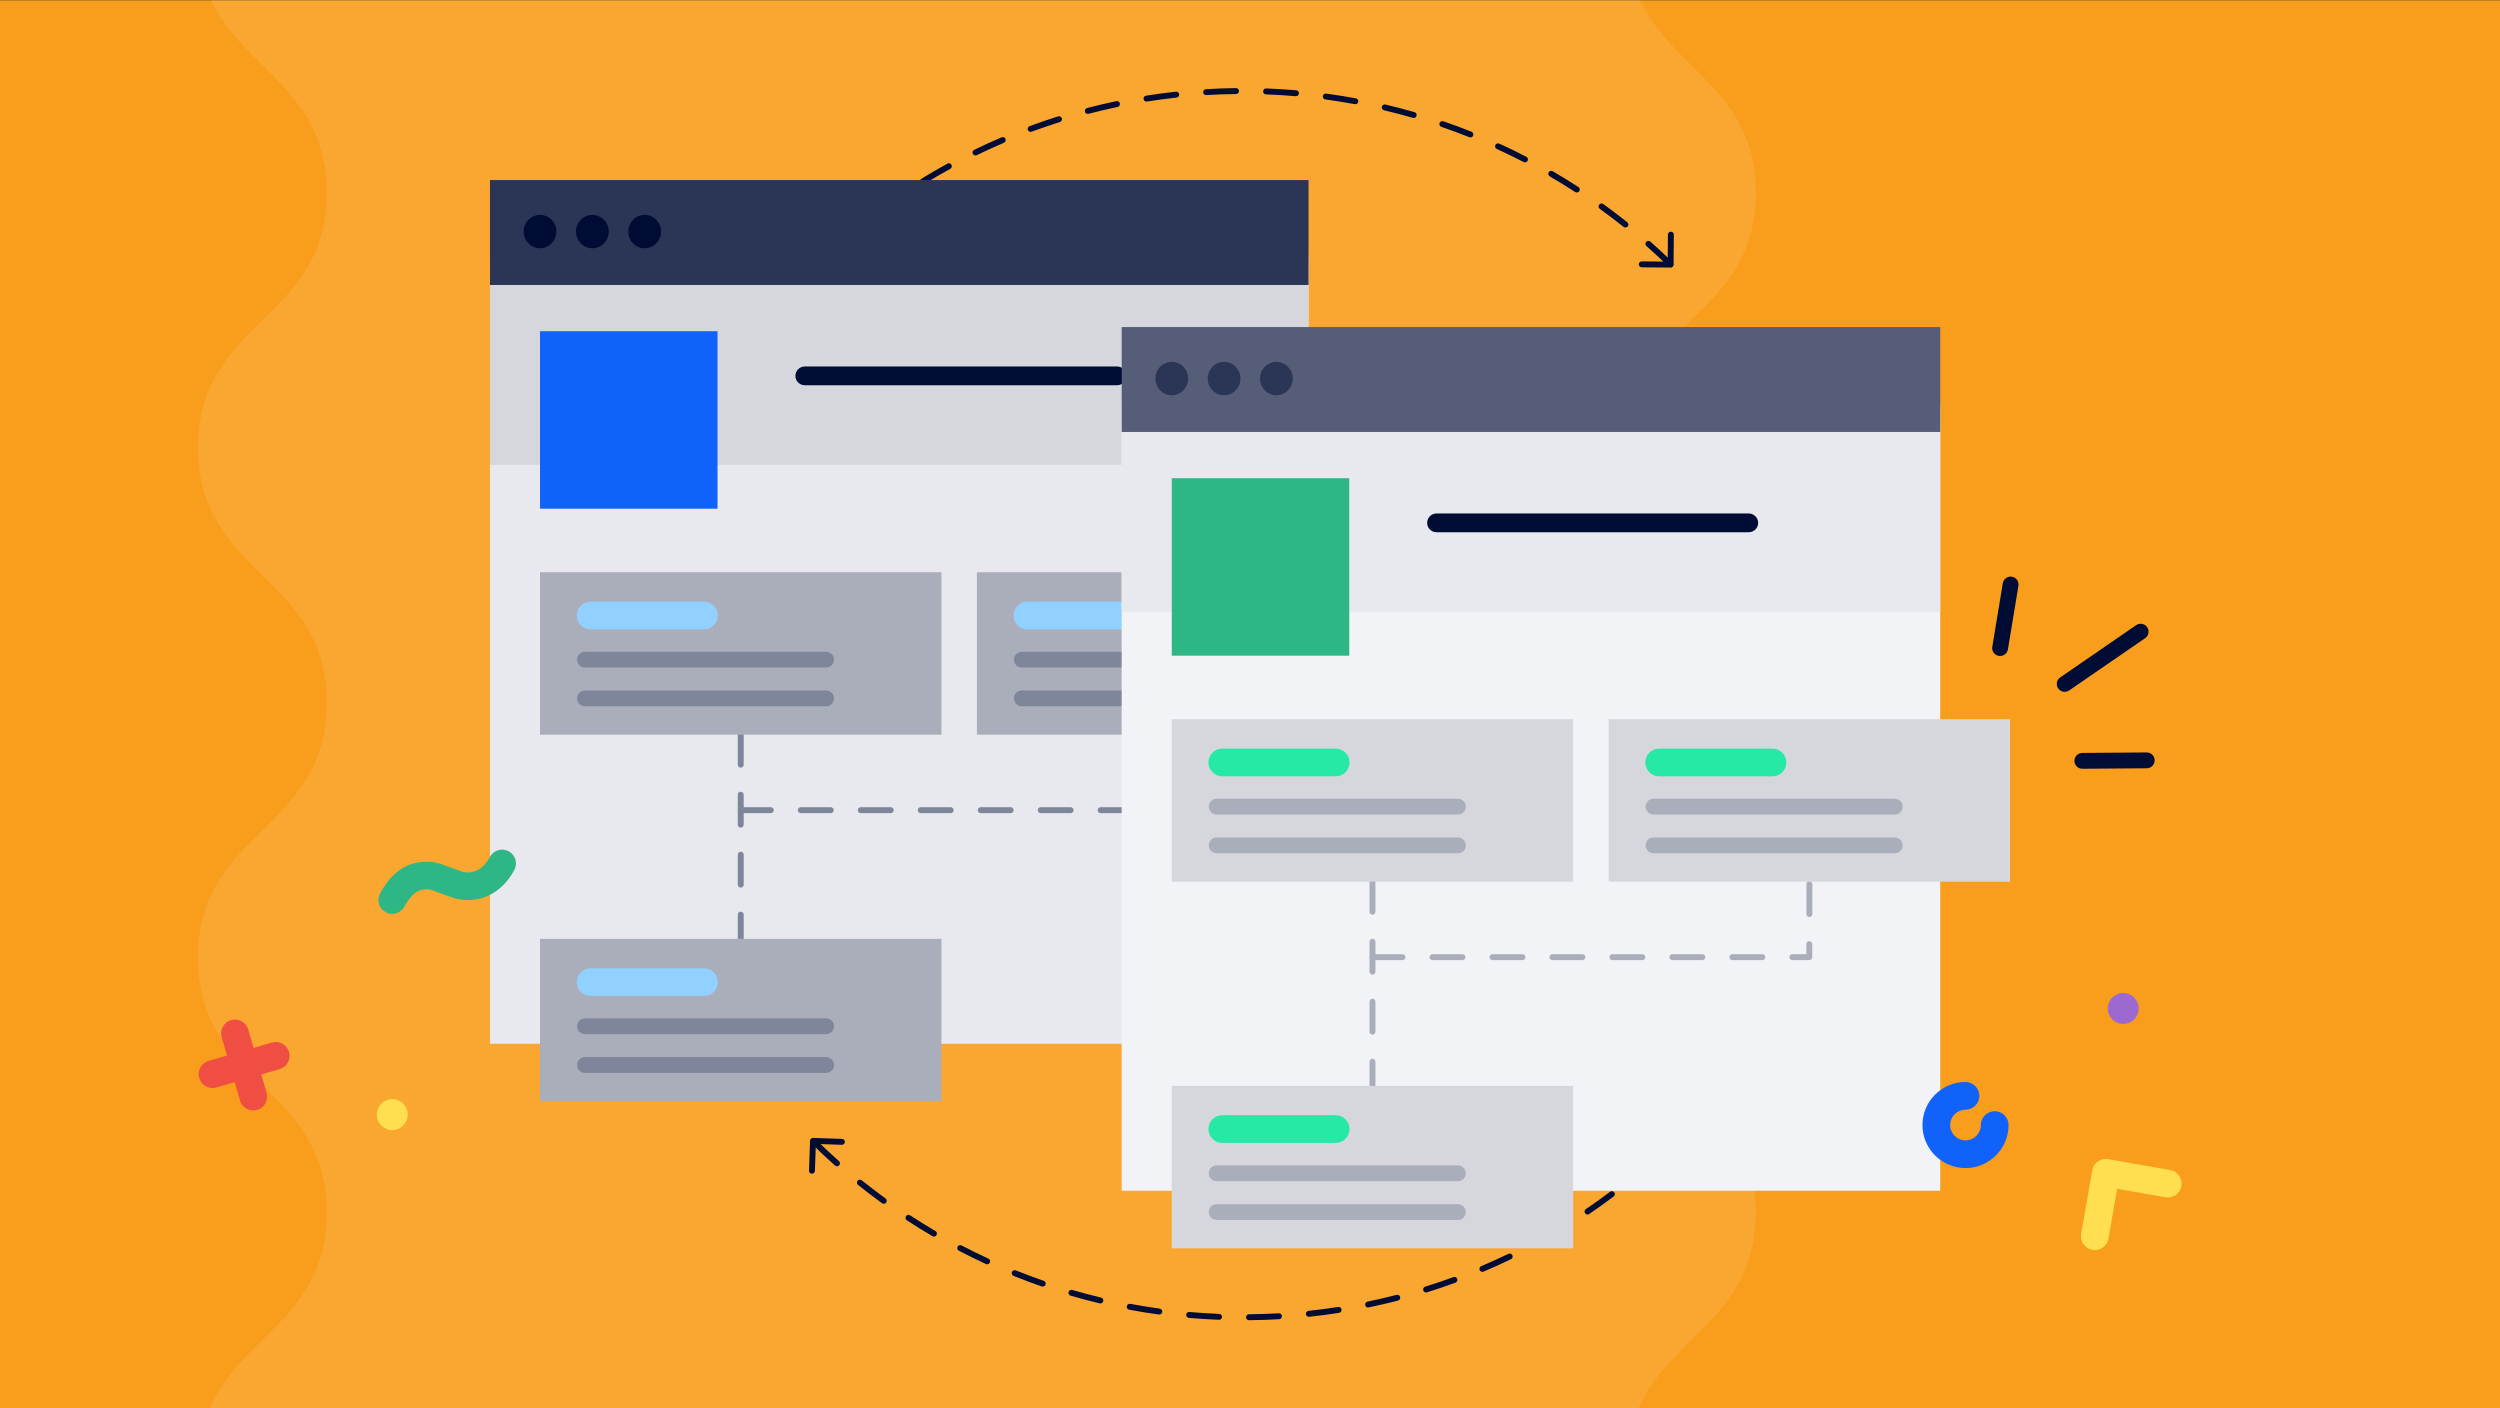 <?xml version="1.0" encoding="UTF-8"?><svg xmlns="http://www.w3.org/2000/svg" width="632" height="356" xmlns:xlink="http://www.w3.org/1999/xlink" viewBox="0 0 632 356"><rect x="0" y="0" width="632" height="356" fill="#333333" stroke="none"/><defs><style>.e{fill:none;}.f{fill:#fff;opacity:.1;}.g{fill:#f2f3f7;}.h{fill:#f99d1c;}.i{fill:#000c34;}.j{fill:#ffdf4f;}.k{fill:#e7e9ee;}.l{fill:#f04e43;}.m{fill:#80869a;}.n{fill:#2eb785;}.o{fill:#92d0ff;}.p{fill:#aaaebb;}.q{fill:#d5d7dd;}.r{fill:#1062fb;}.s{fill:#9c69d0;}.t{fill:#555d78;}.u{fill:#25e9a4;}.v{fill:#2b3556;}.w{fill:#7c38b8;}.x{clip-path:url(#c);}</style><clipPath id="c"><rect y=".07" width="632" height="356" fill="none"/></clipPath></defs><g id="a"/><g id="b"><g><rect y=".07" width="632" height="356" fill="#f99d1c"/><g clip-path="#c"><path d="M82.63,48.74c0,32.23-32.58,32.23-32.58,64.46,0,32.23,32.58,32.23,32.58,64.45,0,32.23-32.58,32.23-32.58,64.45,0,32.23,32.58,32.23,32.58,64.45,0,26.25-21.61,31.12-29.63,49.44H414.23c8.02-18.32,29.63-23.19,29.63-49.44,0-32.23-32.58-32.23-32.58-64.45,0-32.23,32.58-32.23,32.58-64.45,0-32.23-32.58-32.23-32.58-64.45,0-32.23,32.58-32.23,32.58-64.46,0-25.91-21.04-31-29.3-48.74H53.33c8.26,17.74,29.3,22.83,29.3,48.74Z" fill="#fff" opacity=".1"/></g></g></g><g id="d"><g><g><path d="M422.33,67.64h0l-7.31-.06c-.41,0-.75-.34-.74-.76,0-.41,.34-.74,.75-.74h0l6.56,.05,.06-6.82c0-.41,.34-.74,.75-.74h0c.41,0,.75,.34,.74,.76l-.06,7.57c0,.2-.08,.39-.22,.53-.14,.14-.33,.22-.53,.22Z" fill="#000c34"/><path d="M205.27,296.72h-.03c-.41-.01-.74-.36-.72-.78l.26-7.56c0-.2,.09-.39,.24-.52,.15-.13,.35-.19,.54-.2l7.3,.25c.41,.01,.74,.36,.72,.78s-.34,.71-.78,.72l-6.55-.23-.24,6.81c-.01,.41-.35,.72-.75,.72Z" fill="#000c34"/><g><path d="M422.28,67.54c-.19,0-.38-.07-.52-.21-1.79-1.74-3.66-3.46-5.54-5.12-.31-.27-.34-.75-.07-1.06,.27-.31,.75-.34,1.06-.07,1.9,1.67,3.78,3.41,5.59,5.17,.3,.29,.3,.76,.02,1.06-.15,.15-.34,.23-.54,.23Zm-213.1-2.68c-.2,0-.4-.08-.55-.24-.28-.3-.26-.78,.04-1.06,1.86-1.72,3.78-3.41,5.72-5.03,.32-.27,.79-.22,1.06,.09,.27,.32,.22,.79-.09,1.06-1.92,1.6-3.82,3.28-5.67,4.98-.14,.13-.33,.2-.51,.2Zm201.73-7.34c-.16,0-.33-.05-.47-.16-1.96-1.56-3.98-3.1-6.01-4.56-.34-.24-.41-.71-.17-1.05,.24-.34,.71-.41,1.05-.17,2.05,1.48,4.09,3.03,6.07,4.6,.32,.26,.38,.73,.12,1.05-.15,.19-.37,.28-.59,.28Zm-190.11-2.39c-.23,0-.45-.1-.6-.3-.25-.33-.19-.8,.14-1.05,2.02-1.53,4.1-3.02,6.18-4.45,.34-.23,.81-.15,1.04,.2,.23,.34,.15,.81-.2,1.04-2.07,1.41-4.13,2.9-6.12,4.41-.14,.1-.29,.15-.45,.15Zm177.81-6.47c-.14,0-.28-.04-.41-.12-2.1-1.37-4.27-2.7-6.43-3.95-.36-.21-.48-.67-.27-1.03,.21-.36,.67-.48,1.03-.27,2.18,1.27,4.36,2.61,6.49,3.99,.35,.23,.45,.69,.22,1.04-.14,.22-.38,.34-.63,.34Zm-165.3-2.08c-.25,0-.5-.13-.64-.36-.22-.35-.11-.81,.25-1.03,2.16-1.32,4.37-2.61,6.59-3.83,.36-.2,.82-.07,1.02,.3,.2,.36,.07,.82-.3,1.02-2.19,1.2-4.39,2.48-6.52,3.79-.12,.08-.26,.11-.39,.11Zm152.2-5.54c-.12,0-.23-.03-.34-.08-2.22-1.15-4.5-2.26-6.78-3.3-.38-.17-.54-.62-.37-.99,.17-.38,.62-.54,.99-.37,2.3,1.05,4.6,2.17,6.85,3.34,.37,.19,.51,.64,.32,1.01-.13,.26-.4,.4-.67,.4Zm-138.91-1.75c-.28,0-.54-.16-.67-.42-.18-.37-.03-.82,.35-1,2.27-1.11,4.61-2.17,6.93-3.16,.38-.16,.82,.01,.98,.4,.16,.38-.01,.82-.4,.98-2.3,.98-4.61,2.04-6.86,3.13-.11,.05-.22,.08-.33,.08Zm125.13-4.55c-.09,0-.19-.02-.28-.05-2.32-.93-4.7-1.81-7.07-2.62-.39-.13-.6-.56-.47-.95,.13-.39,.56-.6,.95-.47,2.39,.82,4.8,1.71,7.14,2.65,.38,.15,.57,.59,.42,.97-.12,.29-.4,.47-.7,.47Zm-111.19-1.4c-.3,0-.59-.19-.7-.49-.14-.39,.05-.82,.44-.96,2.37-.88,4.79-1.71,7.21-2.47,.4-.12,.82,.1,.94,.49,.12,.4-.09,.82-.49,.94-2.39,.75-4.79,1.57-7.14,2.44-.09,.03-.17,.05-.26,.05Zm96.85-3.52c-.07,0-.14,0-.21-.03-2.41-.7-4.87-1.34-7.3-1.91-.4-.1-.65-.5-.56-.9s.5-.66,.9-.56c2.46,.58,4.93,1.23,7.37,1.93,.4,.11,.63,.53,.51,.93-.09,.33-.39,.54-.72,.54Zm-82.4-1.03c-.33,0-.64-.22-.73-.56-.1-.4,.14-.81,.54-.92,2.44-.64,4.94-1.23,7.41-1.74,.4-.09,.8,.17,.89,.58,.08,.41-.17,.8-.58,.89-2.45,.51-4.92,1.1-7.34,1.73-.06,.02-.13,.02-.19,.02Zm67.65-2.45s-.09,0-.14-.01c-2.46-.45-4.97-.85-7.45-1.19-.41-.06-.7-.43-.64-.84,.05-.41,.43-.71,.84-.64,2.5,.34,5.04,.74,7.52,1.2,.41,.08,.68,.47,.6,.87-.07,.36-.38,.61-.74,.61Zm-52.81-.66c-.36,0-.68-.26-.74-.63-.06-.41,.21-.79,.62-.86,2.5-.4,5.04-.74,7.55-1.01,.41-.04,.78,.25,.83,.66,.04,.41-.25,.78-.66,.83-2.49,.27-5,.61-7.48,1-.04,0-.08,0-.12,0Zm37.79-1.36s-.04,0-.06,0c-2.49-.21-5.03-.37-7.53-.46-.41-.02-.74-.36-.72-.78s.37-.74,.78-.72c2.53,.09,5.09,.25,7.6,.46,.41,.04,.72,.4,.68,.81-.03,.39-.36,.69-.75,.69Zm-22.72-.28c-.39,0-.72-.31-.75-.71-.02-.41,.29-.77,.7-.79,2.52-.15,5.08-.24,7.61-.27,.39-.02,.75,.33,.76,.74s-.33,.75-.74,.76c-2.51,.03-5.04,.12-7.54,.27-.02,0-.03,0-.05,0Z" fill="#000c34"/><path d="M315.75,333.75c-.41,0-.75-.33-.75-.74,0-.41,.33-.75,.74-.76,2.52-.02,5.05-.11,7.54-.25,.43-.03,.77,.29,.79,.71,.02,.41-.29,.77-.71,.79-2.51,.14-5.07,.23-7.61,.25h0Zm-7.58-.11h-.03c-2.53-.1-5.08-.26-7.6-.48-.41-.04-.72-.4-.68-.81,.04-.41,.41-.72,.81-.68,2.49,.22,5.03,.38,7.53,.48,.41,.02,.74,.36,.72,.78-.02,.4-.35,.72-.75,.72Zm22.71-.76c-.38,0-.7-.29-.75-.67-.04-.41,.26-.78,.67-.83,2.48-.26,4.99-.59,7.48-.98,.41-.06,.79,.22,.86,.63,.06,.41-.22,.79-.63,.86-2.51,.39-5.05,.72-7.55,.99-.03,0-.05,0-.08,0Zm-37.81-.57s-.07,0-.1,0c-2.5-.34-5.03-.75-7.52-1.22-.41-.08-.68-.47-.6-.88,.08-.41,.47-.67,.88-.6,2.47,.46,4.97,.87,7.45,1.21,.41,.06,.7,.43,.64,.84-.05,.38-.37,.65-.74,.65Zm52.78-1.77c-.35,0-.66-.24-.73-.6-.08-.41,.18-.8,.58-.89,2.46-.51,4.93-1.08,7.35-1.71,.4-.1,.81,.14,.91,.54,.1,.4-.14,.81-.54,.91-2.44,.63-4.94,1.21-7.42,1.72-.05,.01-.1,.02-.15,.02Zm-67.68-1.03c-.06,0-.12,0-.17-.02-2.45-.58-4.93-1.24-7.36-1.95-.4-.12-.63-.53-.51-.93,.12-.4,.53-.62,.93-.51,2.41,.7,4.87,1.35,7.29,1.93,.4,.1,.65,.5,.56,.9-.08,.34-.39,.58-.73,.58Zm82.35-2.77c-.32,0-.62-.21-.72-.53-.12-.4,.1-.82,.49-.94,2.38-.74,4.78-1.56,7.14-2.42,.39-.14,.82,.06,.96,.45,.14,.39-.06,.82-.45,.96-2.38,.87-4.81,1.7-7.21,2.45-.07,.02-.15,.03-.22,.03Zm-96.9-1.48c-.08,0-.16-.01-.25-.04-2.38-.82-4.78-1.72-7.14-2.67-.38-.15-.57-.59-.42-.98,.15-.38,.59-.57,.98-.42,2.34,.94,4.71,1.83,7.07,2.64,.39,.14,.6,.56,.46,.95-.11,.31-.4,.5-.71,.5Zm111.13-3.74c-.29,0-.57-.17-.69-.46-.16-.38,.02-.82,.4-.98,2.31-.98,4.62-2.03,6.87-3.11,.37-.18,.82-.02,1,.35,.18,.37,.02,.82-.35,1-2.27,1.1-4.6,2.16-6.94,3.14-.1,.04-.19,.06-.29,.06Zm-125.2-1.91c-.1,0-.21-.02-.31-.07-2.3-1.06-4.6-2.19-6.84-3.36-.37-.19-.51-.64-.32-1.01,.19-.37,.65-.51,1.01-.32,2.22,1.16,4.5,2.28,6.77,3.32,.38,.17,.54,.62,.37,1-.13,.27-.4,.44-.68,.44Zm138.84-4.68c-.27,0-.52-.14-.66-.39-.2-.36-.06-.82,.3-1.02,2.2-1.2,4.4-2.47,6.53-3.77,.35-.22,.81-.1,1.03,.25,.22,.35,.1,.81-.25,1.03-2.15,1.32-4.37,2.6-6.6,3.81-.11,.06-.24,.09-.36,.09Zm-152.28-2.33c-.13,0-.26-.03-.38-.1-2.18-1.27-4.36-2.62-6.48-4.01-.35-.23-.44-.69-.22-1.04,.23-.35,.69-.44,1.04-.22,2.1,1.37,4.26,2.71,6.42,3.97,.36,.21,.48,.67,.27,1.03-.14,.24-.39,.37-.65,.37Zm165.22-5.57c-.24,0-.48-.12-.62-.33-.23-.34-.14-.81,.2-1.04,2.06-1.4,4.13-2.88,6.13-4.39,.33-.25,.8-.18,1.05,.15,.25,.33,.18,.8-.15,1.05-2.03,1.53-4.11,3.02-6.19,4.43-.13,.09-.28,.13-.42,.13Zm-177.91-2.72c-.15,0-.31-.05-.44-.14-2.05-1.49-4.09-3.04-6.06-4.62-.32-.26-.38-.73-.12-1.05s.73-.38,1.05-.12c1.95,1.56,3.97,3.1,6,4.58,.33,.24,.41,.71,.17,1.05-.15,.2-.38,.31-.61,.31Zm190.02-6.4c-.21,0-.43-.09-.58-.27-.27-.32-.22-.79,.1-1.06,1.93-1.61,3.84-3.28,5.68-4.97,.3-.28,.78-.26,1.06,.04,.28,.31,.26,.78-.04,1.06-1.86,1.71-3.79,3.39-5.73,5.01-.14,.12-.31,.17-.48,.17Zm-201.84-3.08c-.18,0-.35-.06-.5-.19-1.89-1.67-3.77-3.42-5.58-5.19-.3-.29-.3-.76-.01-1.06,.29-.3,.76-.3,1.06-.01,1.79,1.75,3.65,3.48,5.52,5.14,.31,.27,.34,.75,.06,1.06-.15,.17-.35,.25-.56,.25Z" fill="#000c34"/><path d="M194.29,102.52c-.34,0-.64-.23-.73-.57l-1.23-5.01c-.1-.4,.15-.81,.55-.91,.4-.1,.81,.15,.91,.55l1.23,5.01c.1,.4-.15,.81-.55,.91-.06,.01-.12,.02-.18,.02Zm-3.03-12.38c-.34,0-.64-.23-.73-.57l-.67-2.75-3.32,.55c-.41,.07-.8-.21-.86-.62-.07-.41,.21-.79,.62-.86l4-.67c.39-.06,.76,.18,.85,.56l.84,3.42c.1,.4-.15,.81-.55,.91-.06,.01-.12,.02-.18,.02Zm-19.8-.26c-.36,0-.68-.26-.74-.63-.07-.41,.21-.79,.62-.86l7.48-1.25c.41-.07,.8,.21,.86,.62,.07,.41-.21,.79-.62,.86l-7.48,1.25s-.08,.01-.12,.01Z" fill="#000c34"/><path d="M441.57,266.63c-.34,0-.65-.23-.73-.57l-.84-3.42c-.1-.4,.15-.81,.55-.91,.41-.1,.81,.15,.91,.55l.67,2.75,3.32-.55c.4-.08,.79,.21,.86,.62,.07,.41-.21,.8-.62,.86l-4,.67s-.08,.01-.12,.01Zm11.48-1.92c-.36,0-.68-.26-.74-.63-.07-.41,.21-.8,.62-.86l7.48-1.25c.41-.07,.79,.21,.86,.62,.07,.41-.21,.8-.62,.86l-7.48,1.25s-.08,0-.12,0Zm-14.12-8.87c-.34,0-.64-.23-.73-.57l-1.23-5.01c-.1-.4,.15-.81,.55-.91,.4-.1,.81,.15,.91,.55l1.23,5.01c.1,.4-.15,.81-.55,.91-.06,.01-.12,.02-.18,.02Z" fill="#000c34"/></g></g><g><g><path d="M125.28,63.44h204.1c.78,0,1.41,.63,1.41,1.41v199H123.87V64.85c0-.78,.63-1.41,1.41-1.41Z" fill="#e7e9ee"/><rect x="123.87" y="66" width="206.93" height="51.51" fill="#d5d7dd"/><rect x="136.52" y="83.73" width="44.87" height="44.87" fill="#1062fb"/><g><path d="M282.39,162.05H153.89c-1.31,0-2.37-1.06-2.37-2.37s1.06-2.37,2.37-2.37h128.5c1.31,0,2.37,1.06,2.37,2.37s-1.06,2.37-2.37,2.37Z" fill="#e7e9ee"/><path d="M282.39,97.39h-78.94c-1.31,0-2.37-1.06-2.37-2.37s1.06-2.37,2.37-2.37h78.94c1.31,0,2.37,1.06,2.37,2.37s-1.06,2.37-2.37,2.37Z" fill="#000c34"/><path d="M282.39,178.88H153.89c-1.31,0-2.37-1.06-2.37-2.37s1.06-2.37,2.37-2.37h128.5c1.31,0,2.37,1.06,2.37,2.37s-1.06,2.37-2.37,2.37Z" fill="#e7e9ee"/><path d="M282.39,195.71H153.89c-1.31,0-2.37-1.06-2.37-2.37s1.06-2.37,2.37-2.37h128.5c1.31,0,2.37,1.06,2.37,2.37s-1.06,2.37-2.37,2.37Z" fill="#e7e9ee"/><path d="M282.39,212.53H153.89c-1.31,0-2.37-1.06-2.37-2.37s1.06-2.37,2.37-2.37h128.5c1.31,0,2.37,1.06,2.37,2.37s-1.06,2.37-2.37,2.37Z" fill="#e7e9ee"/><path d="M282.39,229.36H153.89c-1.31,0-2.37-1.06-2.37-2.37s1.06-2.37,2.37-2.37h128.5c1.31,0,2.37,1.06,2.37,2.37s-1.06,2.37-2.37,2.37Z" fill="#e7e9ee"/><path d="M282.39,246.19H153.89c-1.31,0-2.37-1.06-2.37-2.37s1.06-2.37,2.37-2.37h128.5c1.31,0,2.37,1.06,2.37,2.37s-1.06,2.37-2.37,2.37Z" fill="#e7e9ee"/></g><g><path d="M187.26,239.55c-.41,0-.75-.34-.75-.75v-7.58c0-.41,.34-.75,.75-.75s.75,.34,.75,.75v7.58c0,.41-.34,.75-.75,.75Zm0-15.16c-.41,0-.75-.34-.75-.75v-7.58c0-.41,.34-.75,.75-.75s.75,.34,.75,.75v7.58c0,.41-.34,.75-.75,.75Zm0-15.16c-.41,0-.75-.34-.75-.75v-7.58c0-.41,.34-.75,.75-.75s.75,.34,.75,.75v7.58c0,.41-.34,.75-.75,.75Zm0-15.16c-.41,0-.75-.34-.75-.75v-7.58c0-.41,.34-.75,.75-.75s.75,.34,.75,.75v7.58c0,.41-.34,.75-.75,.75Z" fill="#80869a"/><path d="M297.69,205.56h-4.29c-.41,0-.75-.34-.75-.75s.34-.75,.75-.75h3.54v-2.54c0-.41,.34-.75,.75-.75s.75,.34,.75,.75v3.29c0,.41-.34,.75-.75,.75Zm-11.87,0h-7.58c-.41,0-.75-.34-.75-.75s.34-.75,.75-.75h7.58c.41,0,.75,.34,.75,.75s-.34,.75-.75,.75Zm-15.16,0h-7.58c-.41,0-.75-.34-.75-.75s.34-.75,.75-.75h7.58c.41,0,.75,.34,.75,.75s-.34,.75-.75,.75Zm-15.16,0h-7.58c-.41,0-.75-.34-.75-.75s.34-.75,.75-.75h7.58c.41,0,.75,.34,.75,.75s-.34,.75-.75,.75Zm-15.16,0h-7.58c-.41,0-.75-.34-.75-.75s.34-.75,.75-.75h7.58c.41,0,.75,.34,.75,.75s-.34,.75-.75,.75Zm-15.16,0h-7.58c-.41,0-.75-.34-.75-.75s.34-.75,.75-.75h7.58c.41,0,.75,.34,.75,.75s-.34,.75-.75,.75Zm-15.16,0h-7.58c-.41,0-.75-.34-.75-.75s.34-.75,.75-.75h7.58c.41,0,.75,.34,.75,.75s-.34,.75-.75,.75Zm-15.16,0h-7.58c-.41,0-.75-.34-.75-.75s.34-.75,.75-.75h7.58c.41,0,.75,.34,.75,.75s-.34,.75-.75,.75Zm102.85-10.88c-.41,0-.75-.34-.75-.75v-7.58c0-.41,.34-.75,.75-.75s.75,.34,.75,.75v7.58c0,.41-.34,.75-.75,.75Zm0-15.16c-.41,0-.75-.34-.75-.75v-7.58c0-.41,.34-.75,.75-.75s.75,.34,.75,.75v7.58c0,.41-.34,.75-.75,.75Z" fill="#80869a"/><g><rect x="136.52" y="144.66" width="101.47" height="41.07" fill="#aaaebb"/><path d="M208.85,168.76h-60.97c-1.1,0-2-.9-2-2s.9-2,2-2h60.97c1.1,0,2,.9,2,2s-.9,2-2,2Z" fill="#80869a"/><path d="M208.85,178.55h-60.97c-1.1,0-2-.9-2-2s.9-2,2-2h60.97c1.1,0,2,.9,2,2s-.9,2-2,2Z" fill="#80869a"/><path d="M177.96,159.09h-28.66c-1.93,0-3.5-1.57-3.5-3.5s1.57-3.5,3.5-3.5h28.66c1.93,0,3.5,1.57,3.5,3.5s-1.57,3.5-3.5,3.5Z" fill="#92d0ff"/></g><g><rect x="136.52" y="237.34" width="101.47" height="41.07" fill="#aaaebb"/><path d="M208.85,261.44h-60.97c-1.1,0-2-.9-2-2s.9-2,2-2h60.97c1.1,0,2,.9,2,2s-.9,2-2,2Z" fill="#80869a"/><path d="M208.85,271.23h-60.97c-1.1,0-2-.9-2-2s.9-2,2-2h60.97c1.1,0,2,.9,2,2s-.9,2-2,2Z" fill="#80869a"/><path d="M177.96,251.77h-28.66c-1.93,0-3.5-1.57-3.5-3.5s1.57-3.5,3.5-3.5h28.66c1.93,0,3.5,1.57,3.5,3.5s-1.57,3.5-3.5,3.5Z" fill="#92d0ff"/></g><g><rect x="246.96" y="144.66" width="101.47" height="41.07" fill="#aaaebb"/><path d="M319.28,168.76h-60.97c-1.1,0-2-.9-2-2s.9-2,2-2h60.97c1.1,0,2,.9,2,2s-.9,2-2,2Z" fill="#80869a"/><path d="M319.28,178.55h-60.97c-1.1,0-2-.9-2-2s.9-2,2-2h60.97c1.1,0,2,.9,2,2s-.9,2-2,2Z" fill="#80869a"/><path d="M288.39,159.09h-28.66c-1.93,0-3.5-1.57-3.5-3.5s1.57-3.5,3.5-3.5h28.66c1.93,0,3.5,1.57,3.5,3.5s-1.57,3.5-3.5,3.5Z" fill="#92d0ff"/></g></g><g><rect x="123.87" y="45.52" width="206.93" height="26.52" fill="#2b3556"/><ellipse cx="136.52" cy="58.54" rx="4.14" ry="4.22" fill="#000c34"/><ellipse cx="149.75" cy="58.54" rx="4.14" ry="4.22" fill="#000c34"/><ellipse cx="162.97" cy="58.54" rx="4.14" ry="4.22" fill="#000c34"/></g></g><g><path d="M284.98,100.6h204.1c.78,0,1.41,.63,1.41,1.41v199h-206.93V102.01c0-.78,.63-1.41,1.41-1.41Z" fill="#f2f3f7"/><rect x="283.57" y="103.16" width="206.93" height="51.51" fill="#e7e9ee"/><rect x="296.22" y="120.89" width="44.87" height="44.87" fill="#2eb785"/><g><path d="M442.09,199.21h-128.5c-1.31,0-2.37-1.06-2.37-2.37s1.06-2.37,2.37-2.37h128.5c1.31,0,2.37,1.06,2.37,2.37s-1.06,2.37-2.37,2.37Z" fill="#f2f3f7"/><path d="M442.09,134.55h-78.94c-1.31,0-2.37-1.06-2.37-2.37s1.06-2.37,2.37-2.37h78.94c1.31,0,2.37,1.06,2.37,2.37s-1.06,2.37-2.37,2.37Z" fill="#000c34"/><path d="M442.09,216.04h-128.5c-1.31,0-2.37-1.06-2.37-2.37s1.06-2.37,2.37-2.37h128.5c1.31,0,2.37,1.06,2.37,2.37s-1.06,2.37-2.37,2.37Z" fill="#f2f3f7"/><path d="M442.09,232.87h-128.5c-1.31,0-2.37-1.06-2.37-2.37s1.06-2.37,2.37-2.37h128.5c1.31,0,2.37,1.06,2.37,2.37s-1.06,2.37-2.37,2.37Z" fill="#f2f3f7"/><path d="M442.09,249.7h-128.5c-1.31,0-2.37-1.06-2.37-2.37s1.06-2.37,2.37-2.37h128.5c1.31,0,2.37,1.06,2.37,2.37s-1.06,2.37-2.37,2.37Z" fill="#f2f3f7"/><path d="M442.09,266.53h-128.5c-1.31,0-2.37-1.06-2.37-2.37s1.06-2.37,2.37-2.37h128.5c1.31,0,2.37,1.06,2.37,2.37s-1.06,2.37-2.37,2.37Z" fill="#f2f3f7"/><path d="M442.09,283.35h-128.5c-1.31,0-2.37-1.06-2.37-2.37s1.06-2.37,2.37-2.37h128.5c1.31,0,2.37,1.06,2.37,2.37s-1.06,2.37-2.37,2.37Z" fill="#f2f3f7"/></g><g><path d="M346.96,276.72c-.41,0-.75-.34-.75-.75v-7.58c0-.41,.34-.75,.75-.75s.75,.34,.75,.75v7.58c0,.41-.34,.75-.75,.75Zm0-15.16c-.41,0-.75-.34-.75-.75v-7.58c0-.41,.34-.75,.75-.75s.75,.34,.75,.75v7.58c0,.41-.34,.75-.75,.75Zm0-15.16c-.41,0-.75-.34-.75-.75v-7.58c0-.41,.34-.75,.75-.75s.75,.34,.75,.75v7.58c0,.41-.34,.75-.75,.75Zm0-15.16c-.41,0-.75-.34-.75-.75v-7.58c0-.41,.34-.75,.75-.75s.75,.34,.75,.75v7.58c0,.41-.34,.75-.75,.75Z" fill="#aaaebb"/><path d="M457.39,242.72h-4.29c-.41,0-.75-.34-.75-.75s.34-.75,.75-.75h3.54v-2.54c0-.41,.34-.75,.75-.75s.75,.34,.75,.75v3.29c0,.41-.34,.75-.75,.75Zm-11.87,0h-7.58c-.41,0-.75-.34-.75-.75s.34-.75,.75-.75h7.58c.41,0,.75,.34,.75,.75s-.34,.75-.75,.75Zm-15.16,0h-7.58c-.41,0-.75-.34-.75-.75s.34-.75,.75-.75h7.58c.41,0,.75,.34,.75,.75s-.34,.75-.75,.75Zm-15.16,0h-7.58c-.41,0-.75-.34-.75-.75s.34-.75,.75-.75h7.58c.41,0,.75,.34,.75,.75s-.34,.75-.75,.75Zm-15.16,0h-7.58c-.41,0-.75-.34-.75-.75s.34-.75,.75-.75h7.58c.41,0,.75,.34,.75,.75s-.34,.75-.75,.75Zm-15.16,0h-7.58c-.41,0-.75-.34-.75-.75s.34-.75,.75-.75h7.58c.41,0,.75,.34,.75,.75s-.34,.75-.75,.75Zm-15.16,0h-7.58c-.41,0-.75-.34-.75-.75s.34-.75,.75-.75h7.58c.41,0,.75,.34,.75,.75s-.34,.75-.75,.75Zm-15.16,0h-7.58c-.41,0-.75-.34-.75-.75s.34-.75,.75-.75h7.58c.41,0,.75,.34,.75,.75s-.34,.75-.75,.75Zm102.85-10.88c-.41,0-.75-.34-.75-.75v-7.58c0-.41,.34-.75,.75-.75s.75,.34,.75,.75v7.58c0,.41-.34,.75-.75,.75Zm0-15.16c-.41,0-.75-.34-.75-.75v-7.58c0-.41,.34-.75,.75-.75s.75,.34,.75,.75v7.58c0,.41-.34,.75-.75,.75Z" fill="#aaaebb"/><g><rect x="296.22" y="181.82" width="101.47" height="41.07" fill="#d5d7dd"/><path d="M368.55,205.92h-60.97c-1.1,0-2-.9-2-2s.9-2,2-2h60.97c1.1,0,2,.9,2,2s-.9,2-2,2Z" fill="#aaaebb"/><path d="M368.55,215.71h-60.97c-1.1,0-2-.9-2-2s.9-2,2-2h60.97c1.1,0,2,.9,2,2s-.9,2-2,2Z" fill="#aaaebb"/><path d="M337.66,196.25h-28.66c-1.93,0-3.5-1.57-3.5-3.5s1.57-3.5,3.5-3.5h28.66c1.93,0,3.5,1.57,3.5,3.5s-1.57,3.5-3.5,3.5Z" fill="#25e9a4"/></g><g><rect x="296.22" y="274.5" width="101.47" height="41.07" fill="#d5d7dd"/><path d="M368.55,298.6h-60.97c-1.1,0-2-.9-2-2s.9-2,2-2h60.97c1.1,0,2,.9,2,2s-.9,2-2,2Z" fill="#aaaebb"/><path d="M368.55,308.4h-60.97c-1.1,0-2-.9-2-2s.9-2,2-2h60.97c1.1,0,2,.9,2,2s-.9,2-2,2Z" fill="#aaaebb"/><path d="M337.66,288.93h-28.66c-1.93,0-3.5-1.57-3.5-3.5s1.57-3.5,3.5-3.5h28.66c1.93,0,3.5,1.57,3.5,3.5s-1.57,3.5-3.5,3.5Z" fill="#25e9a4"/></g><g><rect x="406.66" y="181.82" width="101.47" height="41.07" fill="#d5d7dd"/><path d="M478.98,205.92h-60.97c-1.1,0-2-.9-2-2s.9-2,2-2h60.97c1.1,0,2,.9,2,2s-.9,2-2,2Z" fill="#aaaebb"/><path d="M478.98,215.71h-60.97c-1.1,0-2-.9-2-2s.9-2,2-2h60.97c1.1,0,2,.9,2,2s-.9,2-2,2Z" fill="#aaaebb"/><path d="M448.09,196.25h-28.66c-1.93,0-3.5-1.57-3.5-3.5s1.57-3.5,3.5-3.5h28.66c1.93,0,3.5,1.57,3.5,3.5s-1.57,3.5-3.5,3.5Z" fill="#25e9a4"/></g></g><g><rect x="283.57" y="82.68" width="206.93" height="26.52" fill="#555d78"/><ellipse cx="296.22" cy="95.7" rx="4.14" ry="4.22" fill="#2b3556"/><ellipse cx="309.44" cy="95.7" rx="4.14" ry="4.22" fill="#2b3556"/><ellipse cx="322.67" cy="95.7" rx="4.14" ry="4.22" fill="#2b3556"/></g></g></g></g><g><path d="M521.96,174.9c-.64,0-1.26-.3-1.65-.87-.63-.91-.4-2.16,.51-2.78l19.2-13.21c.91-.62,2.15-.4,2.78,.51,.63,.91,.4,2.16-.51,2.78l-19.2,13.21c-.35,.24-.74,.35-1.13,.35Z" fill="#000c34"/><path d="M526.41,194.34c-1.1,0-1.99-.89-2-1.98,0-1.1,.88-2.01,1.98-2.02l16.29-.12h.02c1.1,0,1.99,.89,2,1.98,0,1.1-.88,2.01-1.98,2.02l-16.29,.12h-.02Z" fill="#000c34"/><path d="M505.63,165.84c-.11,0-.22,0-.33-.03-1.09-.18-1.83-1.21-1.65-2.3l2.66-16.07c.18-1.09,1.21-1.83,2.3-1.65,1.09,.18,1.83,1.21,1.65,2.3l-2.66,16.07c-.16,.98-1.01,1.67-1.97,1.67Z" fill="#000c34"/></g><path d="M529.56,316.02c-.2,0-.4-.02-.61-.05-1.9-.33-3.18-2.15-2.84-4.05l2.81-16.04c.33-1.9,2.15-3.18,4.05-2.84l15.65,2.74c1.9,.33,3.18,2.15,2.84,4.05-.33,1.9-2.14,3.19-4.05,2.84l-12.2-2.13-2.2,12.59c-.3,1.7-1.78,2.9-3.44,2.9Z" fill="#ffdf4f"/><circle cx="536.75" cy="254.94" r="3.91" fill="#9c69d0"/><path d="M99.16,231.01c-.56,0-1.13-.14-1.66-.42-1.7-.92-2.33-3.04-1.42-4.74,2.21-4.09,5.11-6.7,8.4-7.56,4.07-1.07,6.66-.05,8.55,.69,.35,.14,.7,.28,1.08,.4,.45,.15,.87,.31,1.29,.46,1.73,.64,2.6,.96,4.32,.5,2.07-.55,3.39-2.32,4.13-3.71,.91-1.7,3.04-2.34,4.74-1.43,1.7,.91,2.34,3.04,1.43,4.74-2.01,3.74-4.95,6.22-8.5,7.17-3.86,1.03-6.45,.07-8.54-.7-.35-.13-.72-.26-1.1-.39-.48-.16-.95-.34-1.4-.52-1.57-.62-2.36-.93-4.22-.44-1.33,.35-2.79,1.85-4.02,4.12-.63,1.17-1.84,1.84-3.08,1.84Z" fill="#2eb785"/><g><g><line x1="59.4" y1="261.24" x2="64.03" y2="277.23" fill="#7c38b8"/><path d="M64.03,280.73c-1.52,0-2.92-1-3.36-2.53l-4.63-15.99c-.54-1.86,.53-3.8,2.39-4.33,1.86-.54,3.8,.53,4.33,2.39l4.63,15.99c.54,1.86-.53,3.8-2.39,4.33-.32,.09-.65,.14-.97,.14Z" fill="#f04e43"/></g><g><line x1="53.72" y1="271.55" x2="69.71" y2="266.92" fill="#7c38b8"/><path d="M53.72,275.05c-1.52,0-2.92-1-3.36-2.53-.54-1.86,.53-3.8,2.39-4.33l15.99-4.63c1.86-.54,3.8,.53,4.33,2.39,.54,1.86-.53,3.8-2.39,4.33l-15.99,4.63c-.32,.09-.65,.14-.97,.14Z" fill="#f04e43"/></g></g><path d="M496.88,295.29c-6,0-10.88-4.88-10.88-10.88s4.88-10.88,10.88-10.88c1.93,0,3.5,1.57,3.5,3.5s-1.57,3.5-3.5,3.5c-2.14,0-3.88,1.74-3.88,3.88s1.74,3.88,3.88,3.88,3.88-1.74,3.88-3.88c0-1.93,1.57-3.5,3.5-3.5s3.5,1.57,3.5,3.5c0,6-4.88,10.88-10.88,10.88Z" fill="#1062fb"/><circle cx="99.16" cy="281.77" r="3.91" fill="#ffdf4f"/></g></svg>